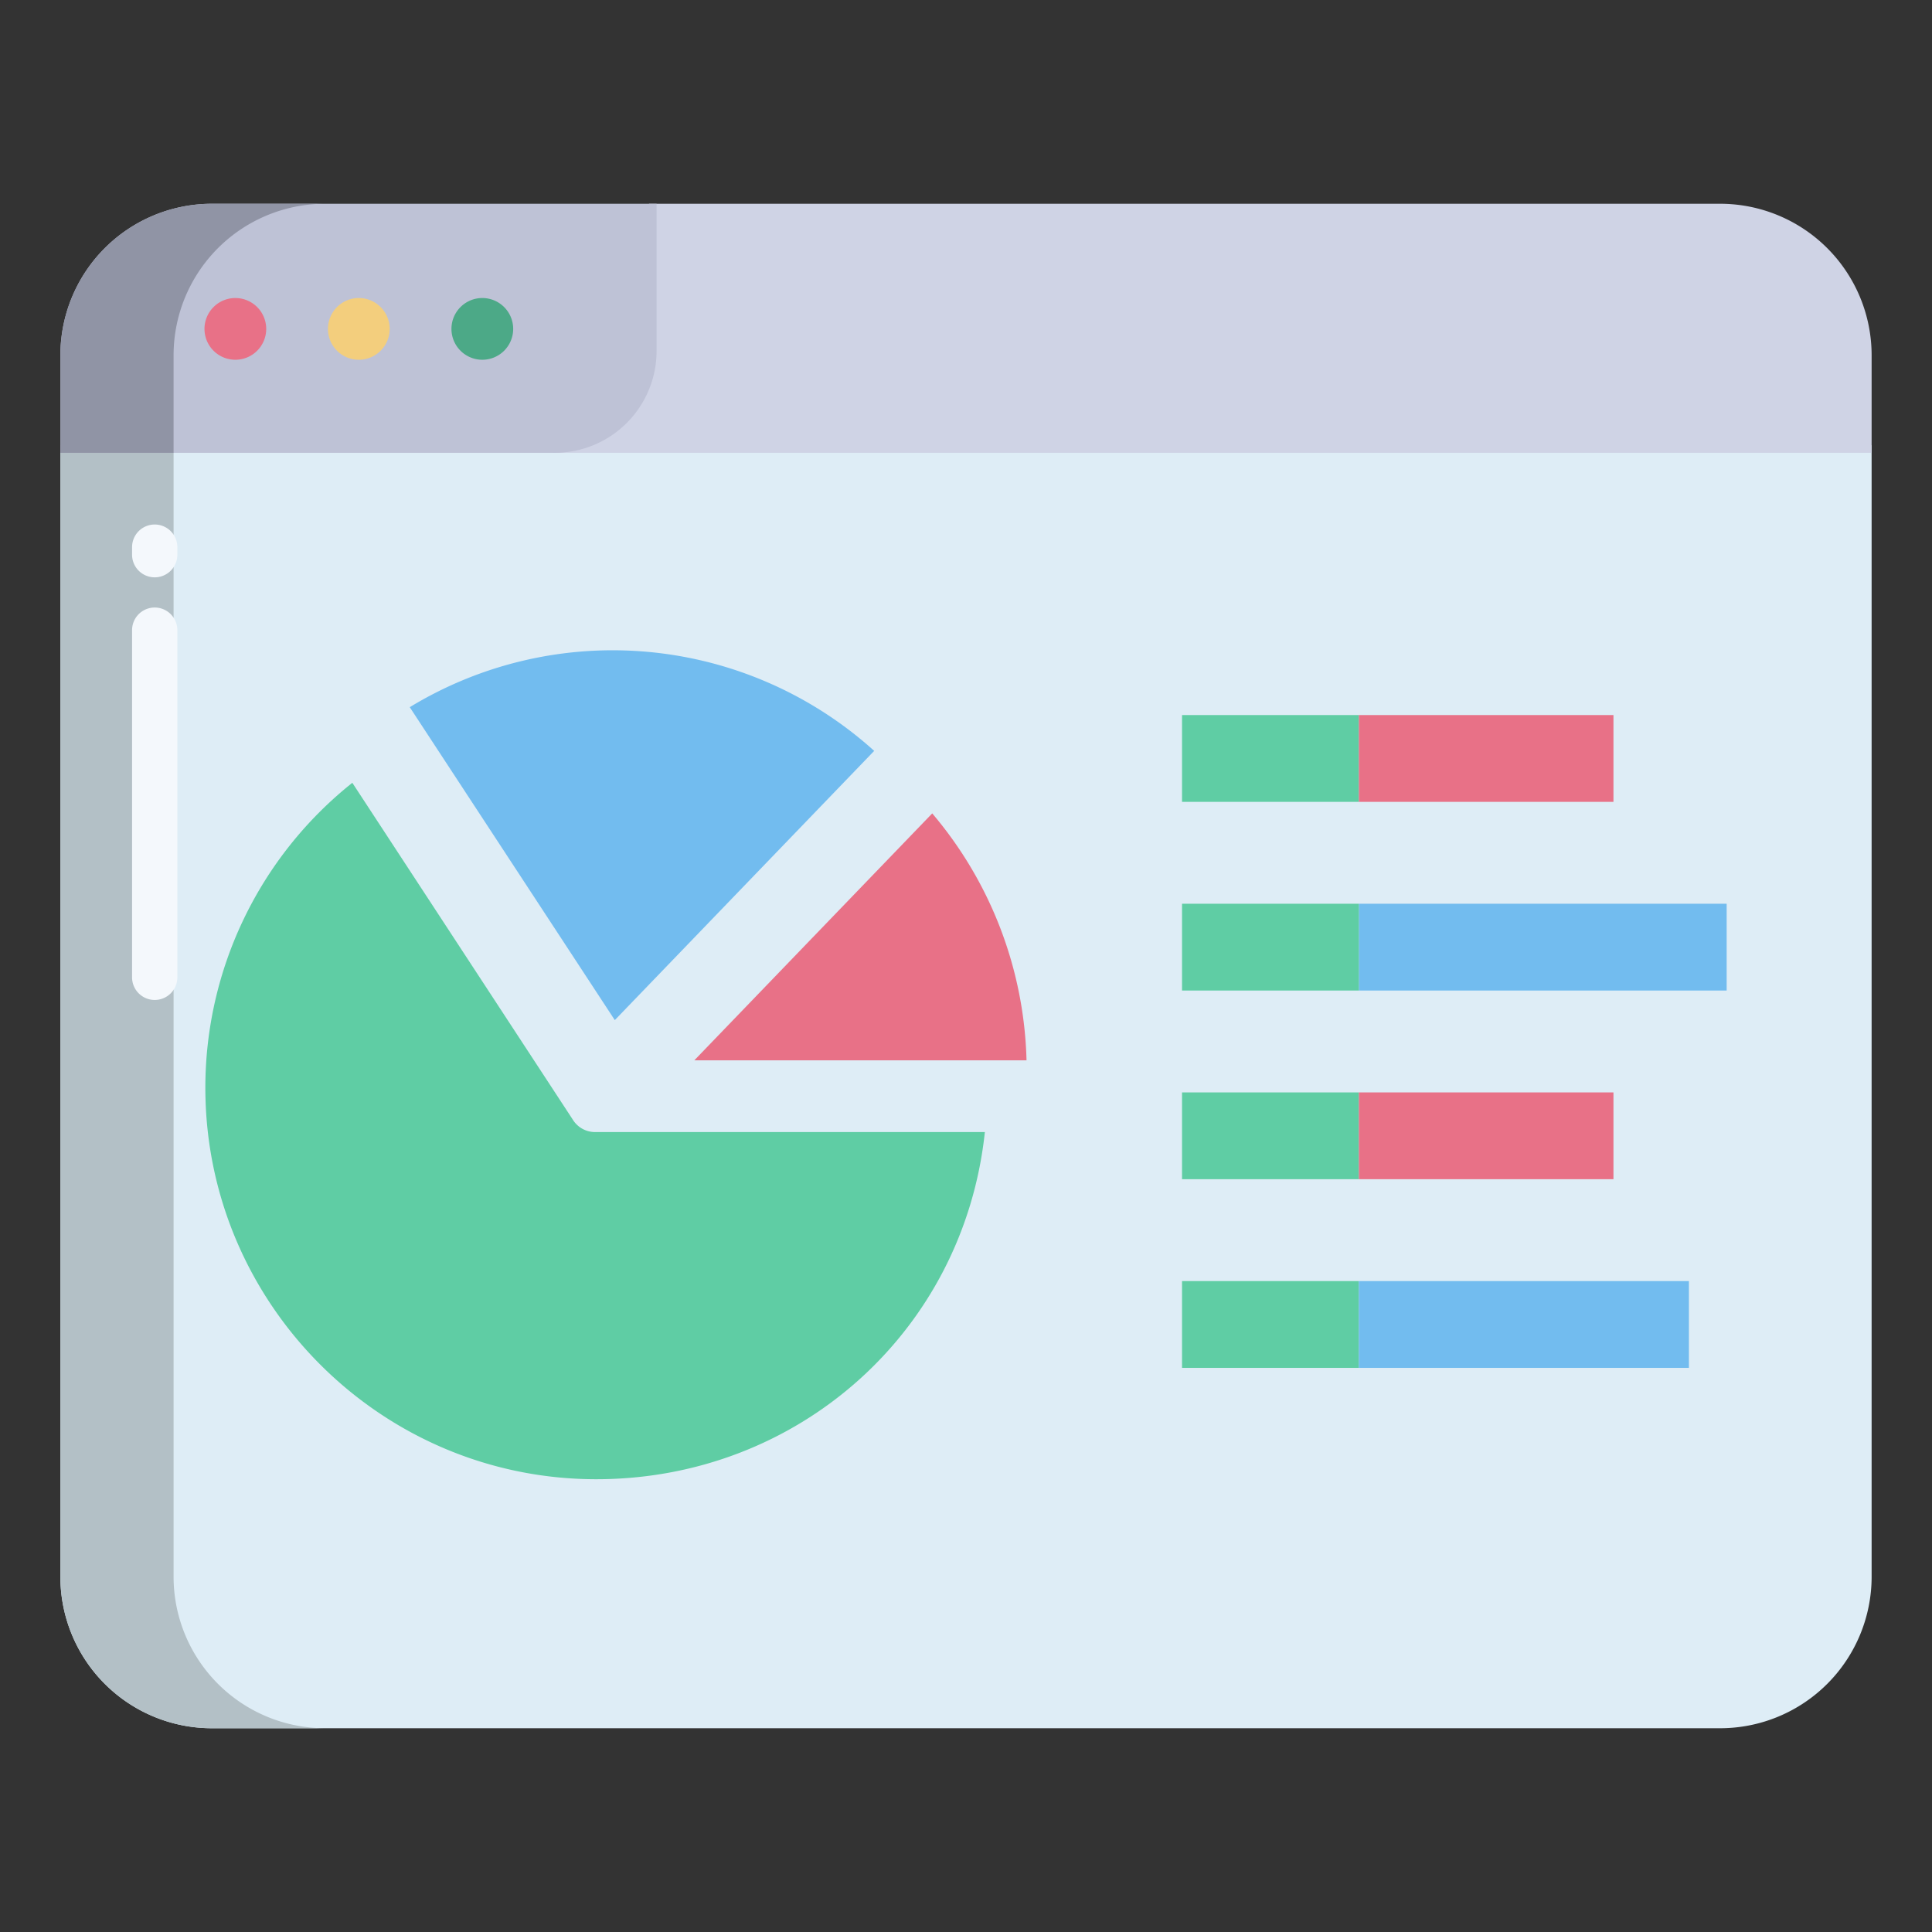 <svg id="Layer_1" data-name="Layer 1" xmlns="http://www.w3.org/2000/svg" viewBox="0 0 512 512"><rect x="0" y="0" width="512" height="512" fill="#333333" stroke="none"/><path d="M16,118V417.82A40.156,40.156,0,0,0,56,458H456a40.156,40.156,0,0,0,40-40.18V118Z" style="fill:#deedf6"/><path d="M46,417.82V118H16V417.82A40.156,40.156,0,0,0,56,458H86A40.156,40.156,0,0,1,46,417.82Z" style="fill:#b3c0c6"/><g id="_Path_" data-name=" Path "><rect x="313.25" y="339.5" width="46.86" height="23" style="fill:#5fcda4"/><rect x="313.25" y="189.5" width="46.86" height="23" style="fill:#5fcda4"/><rect x="360.11" y="189.5" width="67.47" height="23" style="fill:#e87187"/><rect x="313.25" y="289.5" width="46.86" height="23" style="fill:#5fcda4"/><path d="M272.04,281H184l63.05-65.44A105.2,105.2,0,0,1,272.04,281Z" style="fill:#e87187"/><path d="M231.67,198.99l-68.74,71.35-54.34-82.93a103.416,103.416,0,0,1,123.08,11.58Z" style="fill:#72bcef"/><path d="M157.34,300H261c-5.64,53-49.67,92.01-102.98,92.01-57.13,0-103.6-46.62-103.6-103.75a103.282,103.282,0,0,1,38.95-80.81l58.42,89.25A6.927,6.927,0,0,0,157.34,300Z" style="fill:#5fcda4"/><rect x="360.11" y="239.5" width="97.47" height="23" style="fill:#72bcef"/><rect x="360.11" y="289.5" width="67.47" height="23" style="fill:#e87187"/><path d="M456,54H172V92.87A27,27,0,0,1,144.91,120H496V94.18A40.156,40.156,0,0,0,456,54Z" style="fill:#cfd3e5"/><rect x="360.11" y="339.5" width="87.47" height="23" style="fill:#72bcef"/><rect x="313.25" y="239.5" width="46.86" height="23" style="fill:#5fcda4"/></g><path d="M56,54A40.156,40.156,0,0,0,16,94.18V120H146.91A27,27,0,0,0,174,92.87V54Z" style="fill:#bec2d6"/><path d="M62.36,78.98a8.18,8.18,0,1,0,8.19,8.18A8.189,8.189,0,0,0,62.36,78.98Z" style="fill:#e87187"/><path d="M95.09,78.98a8.18,8.18,0,1,0,8.18,8.18A8.189,8.189,0,0,0,95.09,78.98Z" style="fill:#f3ce7d"/><path d="M127.82,78.98A8.18,8.18,0,1,0,136,87.16,8.189,8.189,0,0,0,127.82,78.98Z" style="fill:#4ca987"/><path d="M86,54H56A40.156,40.156,0,0,0,16,94.18V120H46V94.18A40.156,40.156,0,0,1,86,54Z" style="fill:#9094a5"/><path d="M41,153a6,6,0,0,1-6-6v-2a6,6,0,0,1,12,0v2A6,6,0,0,1,41,153Z" style="fill:#f4f8fc"/><path d="M41,265a6,6,0,0,1-6-6V167a6,6,0,0,1,12,0v92A6,6,0,0,1,41,265Z" style="fill:#f4f8fc"/></svg>